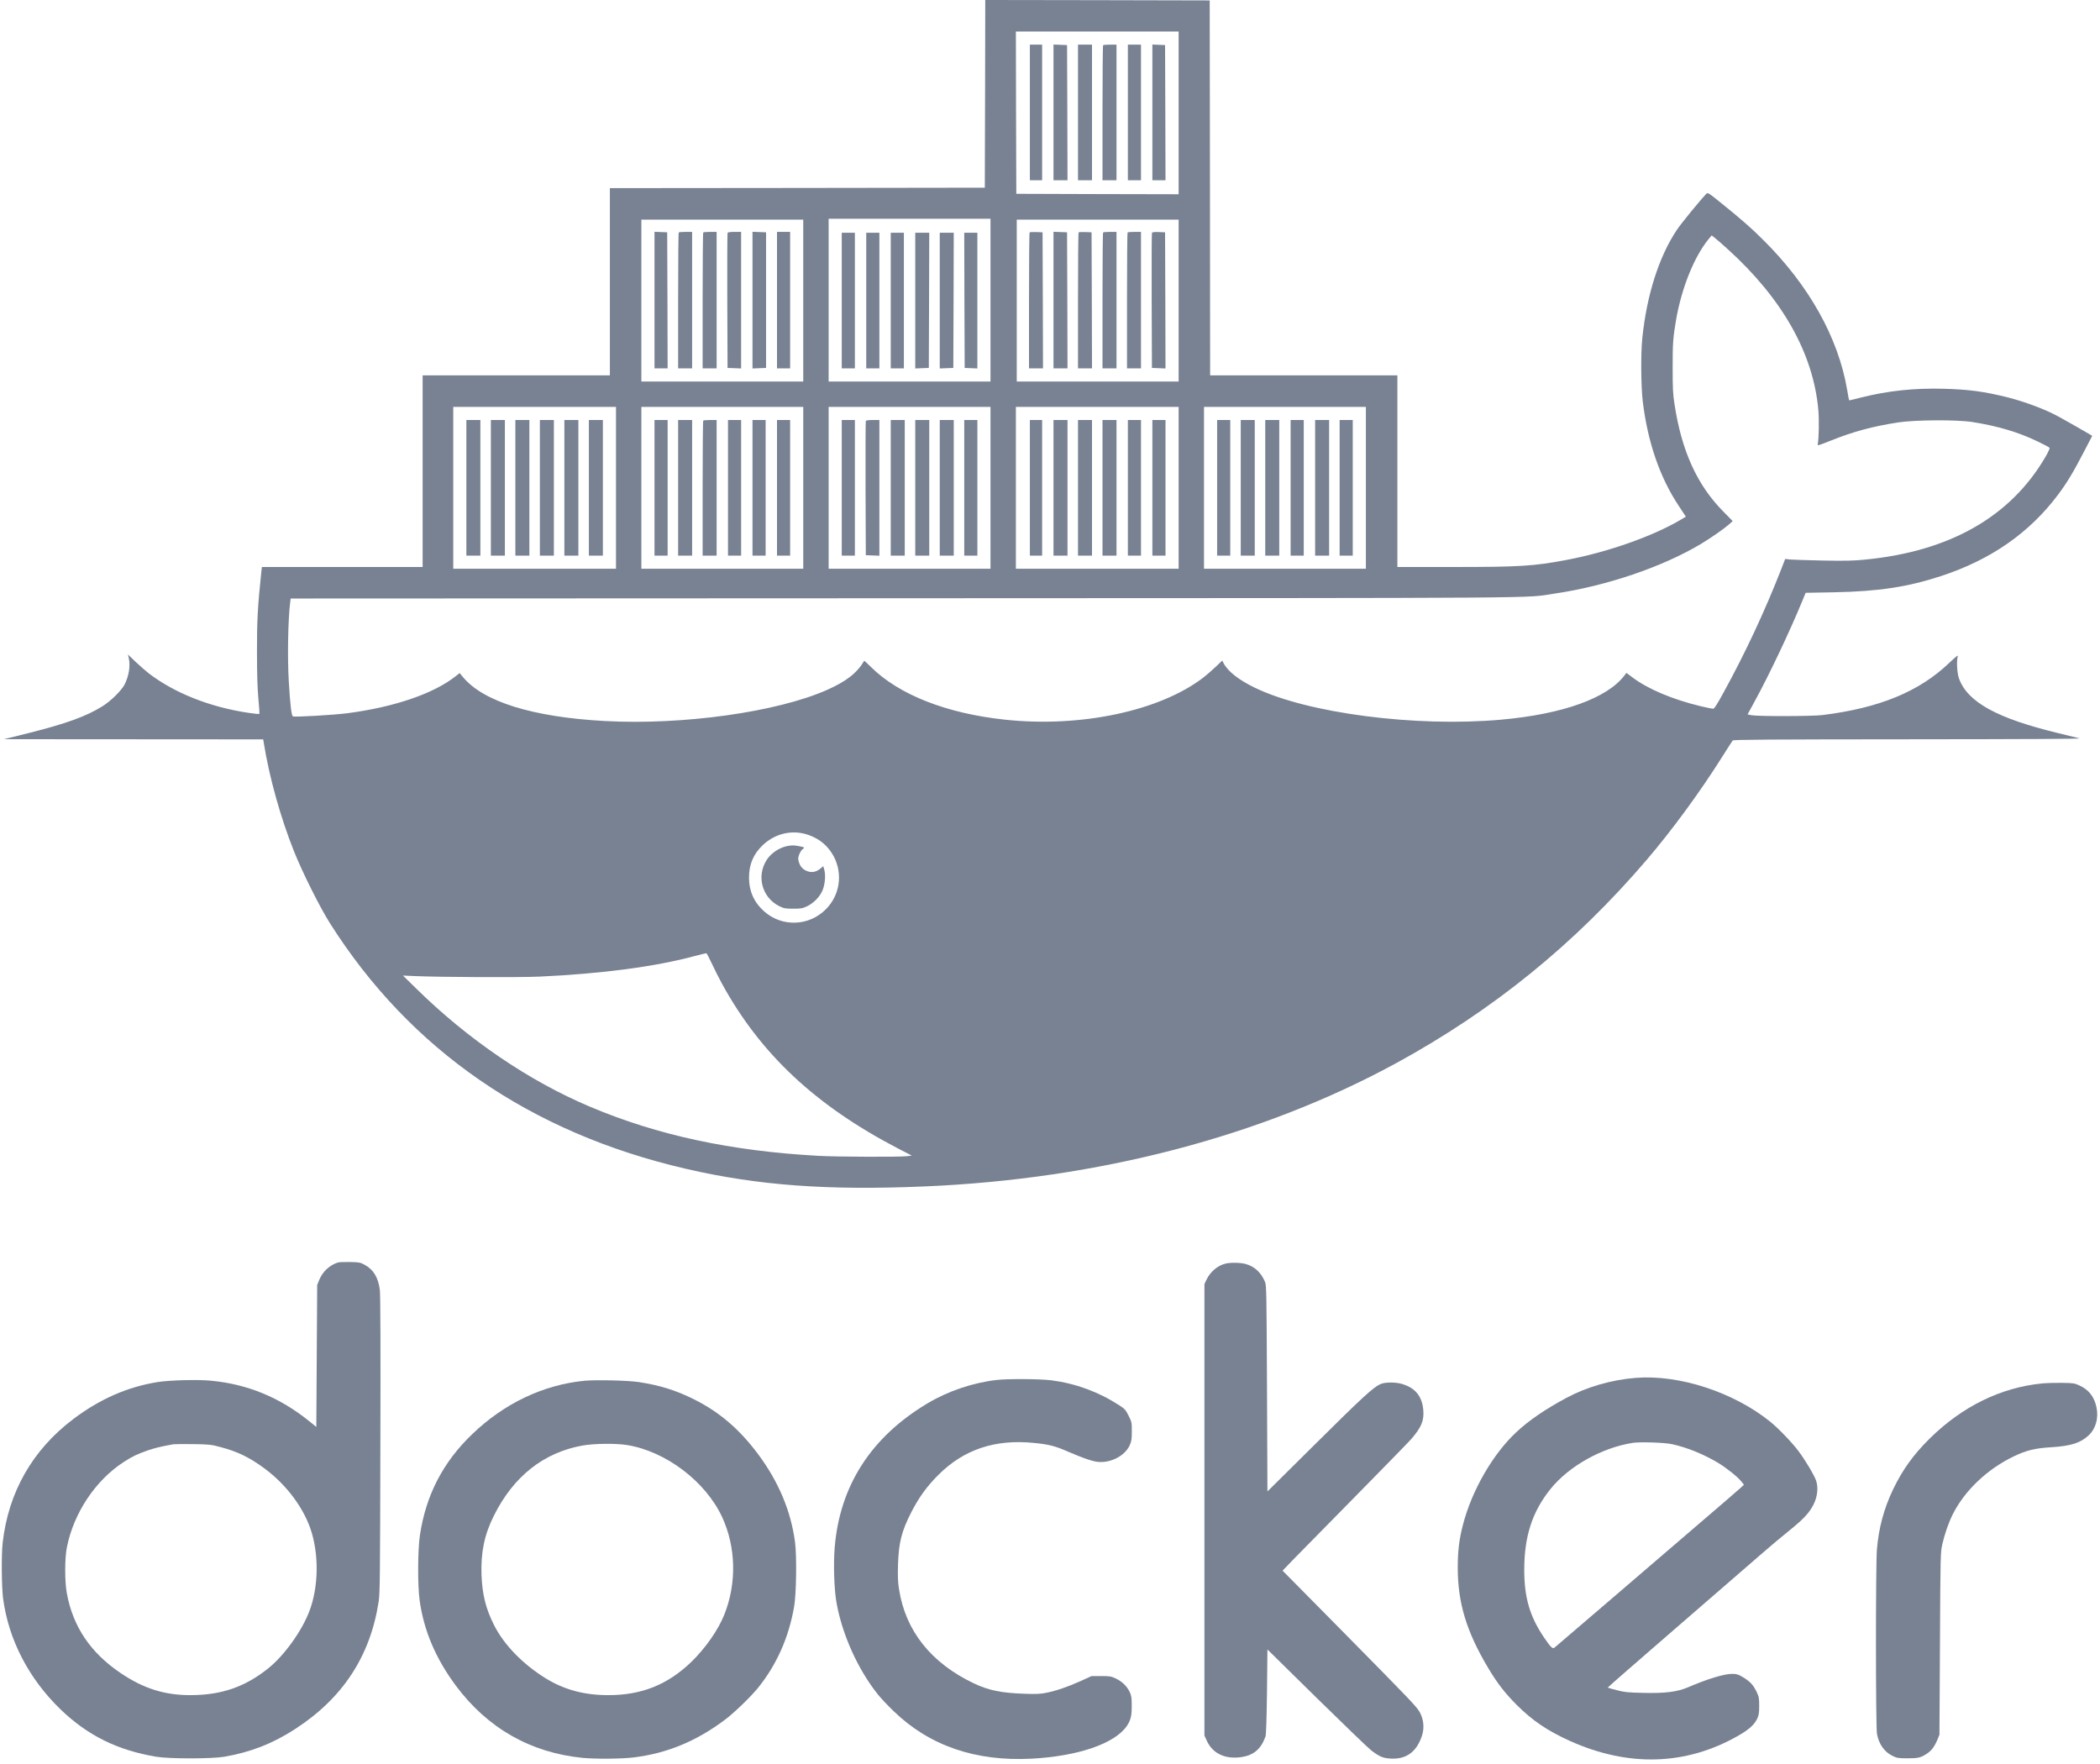 <?xml version="1.0" standalone="no"?>
<!DOCTYPE svg PUBLIC "-//W3C//DTD SVG 20010904//EN"
 "http://www.w3.org/TR/2001/REC-SVG-20010904/DTD/svg10.dtd">
<svg version="1.0" xmlns="http://www.w3.org/2000/svg"
 width="2400pt" height="2016pt" viewBox="0 0 2400 2016"
 preserveAspectRatio="xMidYMid meet">

<g transform="translate(0,2016) scale(0.1,-0.1)"
fill="#788293" stroke="none">
<path d="M11258 19088 l-3 -1073 -2142 -3 -2143 -2 0 -1070 0 -1070 -1070 0
-1070 0 0 -1095 0 -1095 -919 0 -918 0 -7 -62 c-41 -390 -50 -556 -49 -908 0
-256 5 -415 16 -535 9 -93 14 -172 11 -174 -3 -3 -58 2 -122 12 -441 65 -848
226 -1145 454 -32 25 -98 83 -147 129 l-88 84 9 -37 c21 -91 3 -206 -47 -306
-36 -69 -160 -192 -257 -251 -182 -113 -408 -195 -832 -302 l-290 -72 1482 -1
1481 -1 7 -42 c62 -389 192 -855 346 -1240 96 -240 294 -636 409 -818 916
-1448 2291 -2397 4070 -2808 821 -190 1616 -249 2730 -201 1985 84 3850 572
5387 1409 1105 603 2042 1363 2864 2325 289 338 612 779 864 1180 59 93 111
175 117 182 8 10 415 13 2007 14 1363 1 1983 4 1956 11 -22 6 -132 33 -245 60
-699 169 -1035 355 -1132 625 -22 61 -29 203 -13 253 5 18 -23 -5 -97 -75
-344 -329 -797 -516 -1448 -597 -119 -15 -734 -16 -812 -2 l-46 9 79 145 c163
296 402 800 546 1150 l39 95 325 6 c508 10 839 60 1221 185 569 186 1012 494
1339 931 100 133 175 257 298 495 l92 177 -23 14 c-30 19 -287 165 -358 204
-153 84 -388 172 -590 223 -267 66 -438 89 -726 97 -338 9 -638 -23 -944 -100
-74 -19 -136 -34 -137 -33 -2 2 -12 56 -23 122 -101 594 -436 1194 -959 1712
-138 138 -253 238 -480 421 -149 120 -154 123 -171 105 -68 -70 -288 -339
-336 -411 -205 -308 -344 -743 -395 -1238 -18 -172 -15 -549 5 -720 56 -466
195 -872 414 -1200 l79 -120 -66 -39 c-318 -187 -831 -367 -1296 -455 -375
-71 -531 -81 -1296 -81 l-639 0 0 1095 0 1095 -1070 0 -1070 0 -2 2143 -3
2142 -1282 3 -1283 2 -2 -1072z m2212 -218 l0 -930 -927 2 -928 3 -3 928 -2
927 930 0 930 0 0 -930z m-2150 -2140 l0 -930 -925 0 -925 0 0 930 0 930 925
0 925 0 0 -930z m-2140 -5 l0 -925 -925 0 -925 0 0 925 0 925 925 0 925 0 0
-925z m4290 0 l0 -925 -925 0 -925 0 0 925 0 925 925 0 925 0 0 -925z m6274
589 c627 -568 979 -1192 1037 -1839 10 -119 6 -335 -7 -391 -5 -20 9 -16 153
42 258 103 471 160 763 206 198 30 671 33 850 5 288 -45 527 -116 745 -221 73
-35 135 -68 139 -74 3 -6 -17 -52 -46 -101 -399 -687 -1097 -1084 -2068 -1177
-131 -13 -231 -15 -485 -10 -176 4 -343 9 -371 12 l-52 6 -42 -109 c-187 -480
-414 -966 -658 -1410 -79 -145 -110 -193 -124 -193 -11 0 -74 13 -141 29 -321
77 -601 195 -777 327 l-72 54 -21 -27 c-197 -262 -707 -445 -1414 -508 -975
-87 -2212 74 -2813 366 -182 88 -307 186 -355 278 l-16 32 -77 -73 c-42 -40
-105 -95 -139 -121 -498 -382 -1399 -574 -2265 -482 -670 71 -1215 285 -1536
604 -40 40 -74 71 -75 70 -81 -139 -204 -236 -426 -334 -571 -253 -1649 -404
-2541 -355 -824 45 -1391 222 -1623 507 l-34 41 -44 -35 c-250 -199 -701 -354
-1239 -424 -153 -20 -597 -46 -622 -36 -17 6 -32 132 -48 407 -16 268 -8 706
16 892 l6 48 7026 3 c7634 3 7051 -1 7417 53 591 86 1235 305 1673 567 115 69
264 173 321 223 l43 39 -108 110 c-296 299 -474 688 -555 1215 -20 124 -23
186 -23 425 -1 276 5 353 40 555 64 364 206 715 371 918 l35 42 40 -32 c23
-18 86 -73 142 -124z m-12704 -2729 l0 -925 -930 0 -930 0 0 925 0 925 930 0
930 0 0 -925z m2140 0 l0 -925 -925 0 -925 0 0 925 0 925 925 0 925 0 0 -925z
m2140 0 l0 -925 -925 0 -925 0 0 925 0 925 925 0 925 0 0 -925z m2150 0 l0
-925 -930 0 -930 0 0 925 0 925 930 0 930 0 0 -925z m2140 0 l0 -925 -925 0
-925 0 0 925 0 925 925 0 925 0 0 -925z m-6365 -3969 c127 -46 221 -127 283
-243 106 -200 71 -442 -88 -603 -194 -197 -505 -208 -710 -23 -113 101 -170
230 -170 382 0 153 50 271 159 374 145 136 344 179 526 113z m-1111 -1466 c29
-63 82 -167 116 -230 441 -807 1074 -1398 2018 -1888 l153 -79 -62 -7 c-97
-10 -794 -7 -999 4 -1007 55 -1845 235 -2620 563 -696 294 -1397 771 -1989
1355 l-146 143 130 -6 c304 -13 1209 -17 1435 -6 712 33 1323 114 1770 235 69
18 129 33 133 32 4 -1 32 -53 61 -116z"/>
<path d="M11770 18875 l0 -775 70 0 70 0 0 775 0 775 -70 0 -70 0 0 -775z"/>
<path d="M12040 18875 l0 -775 80 0 80 0 -2 773 -3 772 -77 3 -78 3 0 -776z"/>
<path d="M12320 18875 l0 -775 80 0 80 0 0 775 0 775 -80 0 -80 0 0 -775z"/>
<path d="M12607 19643 c-4 -3 -7 -352 -7 -775 l0 -768 80 0 80 0 0 775 0 775
-73 0 c-41 0 -77 -3 -80 -7z"/>
<path d="M12890 18875 l0 -775 75 0 75 0 0 775 0 775 -75 0 -75 0 0 -775z"/>
<path d="M13170 18875 l0 -775 75 0 75 0 -2 773 -3 772 -72 3 -73 3 0 -776z"/>
<path d="M9620 16725 l0 -775 75 0 75 0 0 775 0 775 -75 0 -75 0 0 -775z"/>
<path d="M9900 16725 l0 -775 75 0 75 0 0 775 0 775 -75 0 -75 0 0 -775z"/>
<path d="M10180 16725 l0 -775 75 0 75 0 0 775 0 775 -75 0 -75 0 0 -775z"/>
<path d="M10460 16725 l0 -776 78 3 77 3 3 773 2 772 -80 0 -80 0 0 -775z"/>
<path d="M10740 16725 l0 -776 78 3 77 3 3 773 2 772 -80 0 -80 0 0 -775z"/>
<path d="M11022 16728 l3 -773 73 -3 72 -3 0 776 0 775 -75 0 -75 0 2 -772z"/>
<path d="M7480 16730 l0 -780 75 0 75 0 -2 778 -3 777 -72 3 -73 3 0 -781z"/>
<path d="M7757 17503 c-4 -3 -7 -354 -7 -780 l0 -773 80 0 80 0 0 780 0 780
-73 0 c-41 0 -77 -3 -80 -7z"/>
<path d="M8037 17503 c-4 -3 -7 -354 -7 -780 l0 -773 80 0 80 0 0 780 0 780
-73 0 c-41 0 -77 -3 -80 -7z"/>
<path d="M8315 17498 c-3 -7 -4 -357 -3 -778 l3 -765 78 -3 77 -3 0 781 0 780
-75 0 c-51 0 -77 -4 -80 -12z"/>
<path d="M8600 16730 l0 -781 78 3 77 3 0 775 0 775 -77 3 -78 3 0 -781z"/>
<path d="M8880 16730 l0 -780 75 0 75 0 0 780 0 780 -75 0 -75 0 0 -780z"/>
<path d="M11767 17504 c-4 -4 -7 -355 -7 -781 l0 -773 80 0 80 0 -2 778 -3
777 -70 3 c-39 1 -74 0 -78 -4z"/>
<path d="M12040 16730 l0 -780 80 0 80 0 -2 778 -3 777 -77 3 -78 3 0 -781z"/>
<path d="M12327 17504 c-4 -4 -7 -355 -7 -781 l0 -773 80 0 80 0 -2 778 -3
777 -70 3 c-39 1 -74 0 -78 -4z"/>
<path d="M12607 17503 c-4 -3 -7 -354 -7 -780 l0 -773 80 0 80 0 0 780 0 780
-73 0 c-41 0 -77 -3 -80 -7z"/>
<path d="M12887 17503 c-4 -3 -7 -354 -7 -780 l0 -773 80 0 80 0 0 780 0 780
-73 0 c-41 0 -77 -3 -80 -7z"/>
<path d="M13165 17498 c-3 -7 -4 -357 -3 -778 l3 -765 78 -3 77 -3 -2 778 -3
778 -73 3 c-52 2 -74 -1 -77 -10z"/>
<path d="M5330 14585 l0 -775 80 0 80 0 0 775 0 775 -80 0 -80 0 0 -775z"/>
<path d="M5610 14585 l0 -775 80 0 80 0 0 775 0 775 -80 0 -80 0 0 -775z"/>
<path d="M5890 14585 l0 -775 80 0 80 0 0 775 0 775 -80 0 -80 0 0 -775z"/>
<path d="M6170 14585 l0 -775 80 0 80 0 0 775 0 775 -80 0 -80 0 0 -775z"/>
<path d="M6450 14585 l0 -775 80 0 80 0 0 775 0 775 -80 0 -80 0 0 -775z"/>
<path d="M6730 14585 l0 -775 80 0 80 0 0 775 0 775 -80 0 -80 0 0 -775z"/>
<path d="M7480 14585 l0 -775 75 0 75 0 0 775 0 775 -75 0 -75 0 0 -775z"/>
<path d="M7750 14585 l0 -775 80 0 80 0 0 775 0 775 -80 0 -80 0 0 -775z"/>
<path d="M8037 15353 c-4 -3 -7 -352 -7 -775 l0 -768 80 0 80 0 0 775 0 775
-73 0 c-41 0 -77 -3 -80 -7z"/>
<path d="M8320 14585 l0 -775 75 0 75 0 0 775 0 775 -75 0 -75 0 0 -775z"/>
<path d="M8600 14585 l0 -775 75 0 75 0 0 775 0 775 -75 0 -75 0 0 -775z"/>
<path d="M8880 14585 l0 -775 75 0 75 0 0 775 0 775 -75 0 -75 0 0 -775z"/>
<path d="M9620 14585 l0 -775 75 0 75 0 0 775 0 775 -75 0 -75 0 0 -775z"/>
<path d="M9895 15348 c-3 -7 -4 -355 -3 -773 l3 -760 78 -3 77 -3 0 776 0 775
-75 0 c-51 0 -77 -4 -80 -12z"/>
<path d="M10180 14585 l0 -775 80 0 80 0 0 775 0 775 -80 0 -80 0 0 -775z"/>
<path d="M10460 14585 l0 -775 80 0 80 0 0 775 0 775 -80 0 -80 0 0 -775z"/>
<path d="M10740 14585 l0 -775 80 0 80 0 0 775 0 775 -80 0 -80 0 0 -775z"/>
<path d="M11020 14585 l0 -775 75 0 75 0 0 775 0 775 -75 0 -75 0 0 -775z"/>
<path d="M11770 14585 l0 -775 70 0 70 0 0 775 0 775 -70 0 -70 0 0 -775z"/>
<path d="M12040 14585 l0 -775 80 0 80 0 0 775 0 775 -80 0 -80 0 0 -775z"/>
<path d="M12320 14585 l0 -775 80 0 80 0 0 775 0 775 -80 0 -80 0 0 -775z"/>
<path d="M12600 14585 l0 -775 80 0 80 0 0 775 0 775 -80 0 -80 0 0 -775z"/>
<path d="M12890 14585 l0 -775 75 0 75 0 0 775 0 775 -75 0 -75 0 0 -775z"/>
<path d="M13170 14585 l0 -775 75 0 75 0 0 775 0 775 -75 0 -75 0 0 -775z"/>
<path d="M13910 14585 l0 -775 75 0 75 0 0 775 0 775 -75 0 -75 0 0 -775z"/>
<path d="M14180 14585 l0 -775 80 0 80 0 0 775 0 775 -80 0 -80 0 0 -775z"/>
<path d="M14460 14585 l0 -775 80 0 80 0 0 775 0 775 -80 0 -80 0 0 -775z"/>
<path d="M14750 14585 l0 -775 75 0 75 0 0 775 0 775 -75 0 -75 0 0 -775z"/>
<path d="M15030 14585 l0 -775 80 0 80 0 0 775 0 775 -80 0 -80 0 0 -775z"/>
<path d="M15310 14585 l0 -775 75 0 75 0 0 775 0 775 -75 0 -75 0 0 -775z"/>
<path d="M8993 10490 c-88 -18 -183 -82 -231 -158 -120 -187 -52 -432 146
-529 51 -25 68 -28 157 -28 87 0 107 3 157 27 73 34 143 104 175 175 31 67 41
176 24 241 l-12 43 -30 -25 c-49 -42 -100 -52 -154 -32 -51 20 -80 52 -96 107
-10 32 -9 46 5 84 10 25 27 52 39 60 27 19 22 23 -43 35 -60 11 -78 11 -137 0z"/>
<path d="M3860 5731 c-95 -31 -174 -105 -212 -200 l-23 -56 -5 -811 -5 -812
-80 65 c-338 273 -708 425 -1128 464 -147 14 -462 6 -599 -15 -345 -54 -663
-192 -968 -422 -469 -353 -745 -838 -810 -1419 -15 -139 -12 -496 5 -632 62
-470 292 -916 656 -1268 309 -299 652 -468 1094 -542 154 -25 632 -25 780 0
303 53 553 151 810 318 544 353 858 834 953 1458 14 93 16 309 19 1790 3 1119
1 1713 -6 1769 -18 141 -72 232 -173 287 -49 27 -62 30 -168 32 -63 1 -126 -1
-140 -6z m-1340 -2109 c194 -51 330 -117 501 -243 262 -193 466 -473 544 -744
81 -281 70 -626 -28 -885 -87 -230 -285 -506 -469 -655 -267 -214 -535 -307
-888 -308 -298 -1 -539 75 -801 252 -344 232 -545 530 -615 911 -25 133 -25
403 0 525 78 394 329 770 651 977 97 63 155 91 271 131 85 29 142 43 294 71
14 2 115 3 225 2 186 -3 208 -5 315 -34z"/>
<path d="M14007 5719 c-91 -21 -177 -95 -220 -187 l-22 -47 0 -2580 0 -2580
29 -63 c67 -145 214 -212 400 -182 137 22 219 94 269 235 7 19 13 208 17 512
l5 482 564 -555 c310 -304 591 -575 624 -600 95 -71 132 -87 218 -92 179 -11
298 75 359 258 29 85 22 180 -18 260 -33 68 -72 108 -915 963 l-659 667 148
153 c81 83 401 409 710 722 309 314 585 597 613 629 117 136 148 211 137 335
-15 156 -92 250 -245 295 -75 22 -195 21 -246 -3 -81 -36 -212 -157 -745 -686
l-545 -540 -5 1175 c-5 1078 -6 1179 -22 1218 -44 108 -121 180 -224 207 -63
16 -167 18 -227 4z"/>
<path d="M18695 4413 c-274 -21 -561 -104 -792 -228 -244 -131 -431 -259 -572
-391 -269 -250 -510 -667 -611 -1058 -44 -167 -60 -303 -60 -491 0 -403 99
-730 346 -1145 105 -176 191 -287 324 -421 182 -183 360 -303 620 -419 665
-297 1321 -276 1913 62 123 70 184 124 219 195 19 41 23 63 23 148 0 92 -3
105 -32 165 -37 75 -74 115 -157 164 -51 31 -69 36 -122 36 -90 0 -284 -59
-499 -152 -126 -54 -265 -72 -525 -65 -168 4 -209 8 -294 31 -54 14 -100 27
-102 29 -2 2 353 312 789 689 435 377 871 754 967 838 96 84 239 204 317 266
167 135 230 203 280 301 44 90 55 190 29 270 -20 61 -123 234 -201 338 -76
101 -228 259 -325 338 -417 336 -1040 540 -1535 500z m415 -758 c172 -38 351
-111 520 -210 93 -55 228 -162 270 -215 l31 -39 -43 -39 c-24 -22 -236 -206
-473 -408 -236 -203 -700 -601 -1030 -884 -330 -283 -608 -521 -618 -529 -23
-18 -40 -3 -117 109 -166 243 -230 460 -230 779 0 384 92 666 301 925 211 261
584 470 938 526 86 13 364 4 451 -15z"/>
<path d="M11390 4389 c-274 -32 -555 -127 -791 -268 -645 -385 -1003 -943
-1060 -1651 -15 -188 -6 -470 20 -620 64 -368 247 -774 478 -1060 33 -41 112
-125 175 -185 408 -396 937 -578 1579 -544 529 28 948 172 1086 372 46 68 58
117 57 237 0 90 -4 112 -24 155 -32 65 -84 116 -156 151 -54 26 -68 29 -169
29 l-110 0 -125 -57 c-149 -67 -278 -111 -392 -134 -67 -14 -115 -16 -253 -11
-265 9 -407 39 -574 118 -489 232 -782 600 -856 1074 -14 85 -16 148 -12 285
8 251 41 381 153 600 86 167 177 293 304 420 293 295 652 415 1101 369 165
-16 241 -36 382 -98 73 -32 177 -73 232 -91 85 -27 111 -31 171 -28 131 9 259
88 305 191 20 44 24 69 24 158 0 101 -1 108 -37 180 -34 68 -44 78 -110 121
-236 152 -495 247 -771 283 -129 16 -496 19 -627 4z"/>
<path d="M6680 4380 c-471 -46 -919 -259 -1285 -612 -334 -321 -527 -696 -596
-1153 -25 -170 -27 -577 -3 -746 48 -345 184 -665 414 -974 362 -486 854 -766
1449 -825 145 -14 445 -12 581 5 383 46 723 187 1052 436 103 78 290 259 371
359 213 264 352 576 413 930 25 144 31 579 10 736 -47 355 -187 689 -422 1005
-211 283 -439 479 -725 623 -210 106 -397 164 -639 201 -126 19 -487 27 -620
15z m488 -735 c443 -72 898 -418 1086 -825 157 -342 167 -751 25 -1110 -70
-177 -218 -389 -381 -546 -270 -259 -568 -378 -948 -377 -275 0 -505 63 -715
193 -265 165 -476 383 -590 610 -93 185 -133 346 -142 570 -9 259 33 463 143
681 224 448 569 720 1014 799 134 23 378 26 508 5z"/>
<path d="M23335 4349 c-470 -47 -909 -263 -1279 -627 -190 -188 -311 -356
-421 -584 -105 -220 -165 -443 -185 -692 -14 -180 -14 -2023 1 -2101 21 -117
85 -207 177 -252 52 -25 67 -28 172 -28 124 0 154 7 228 58 48 32 83 80 115
158 l22 54 6 1040 c5 1025 6 1041 27 1137 27 119 73 250 120 343 135 270 396
517 695 660 145 70 245 94 427 105 226 14 338 49 430 136 82 76 115 196 90
319 -25 122 -88 202 -195 251 -55 26 -71 28 -200 30 -77 1 -180 -2 -230 -7z"/>
</g>
</svg>
